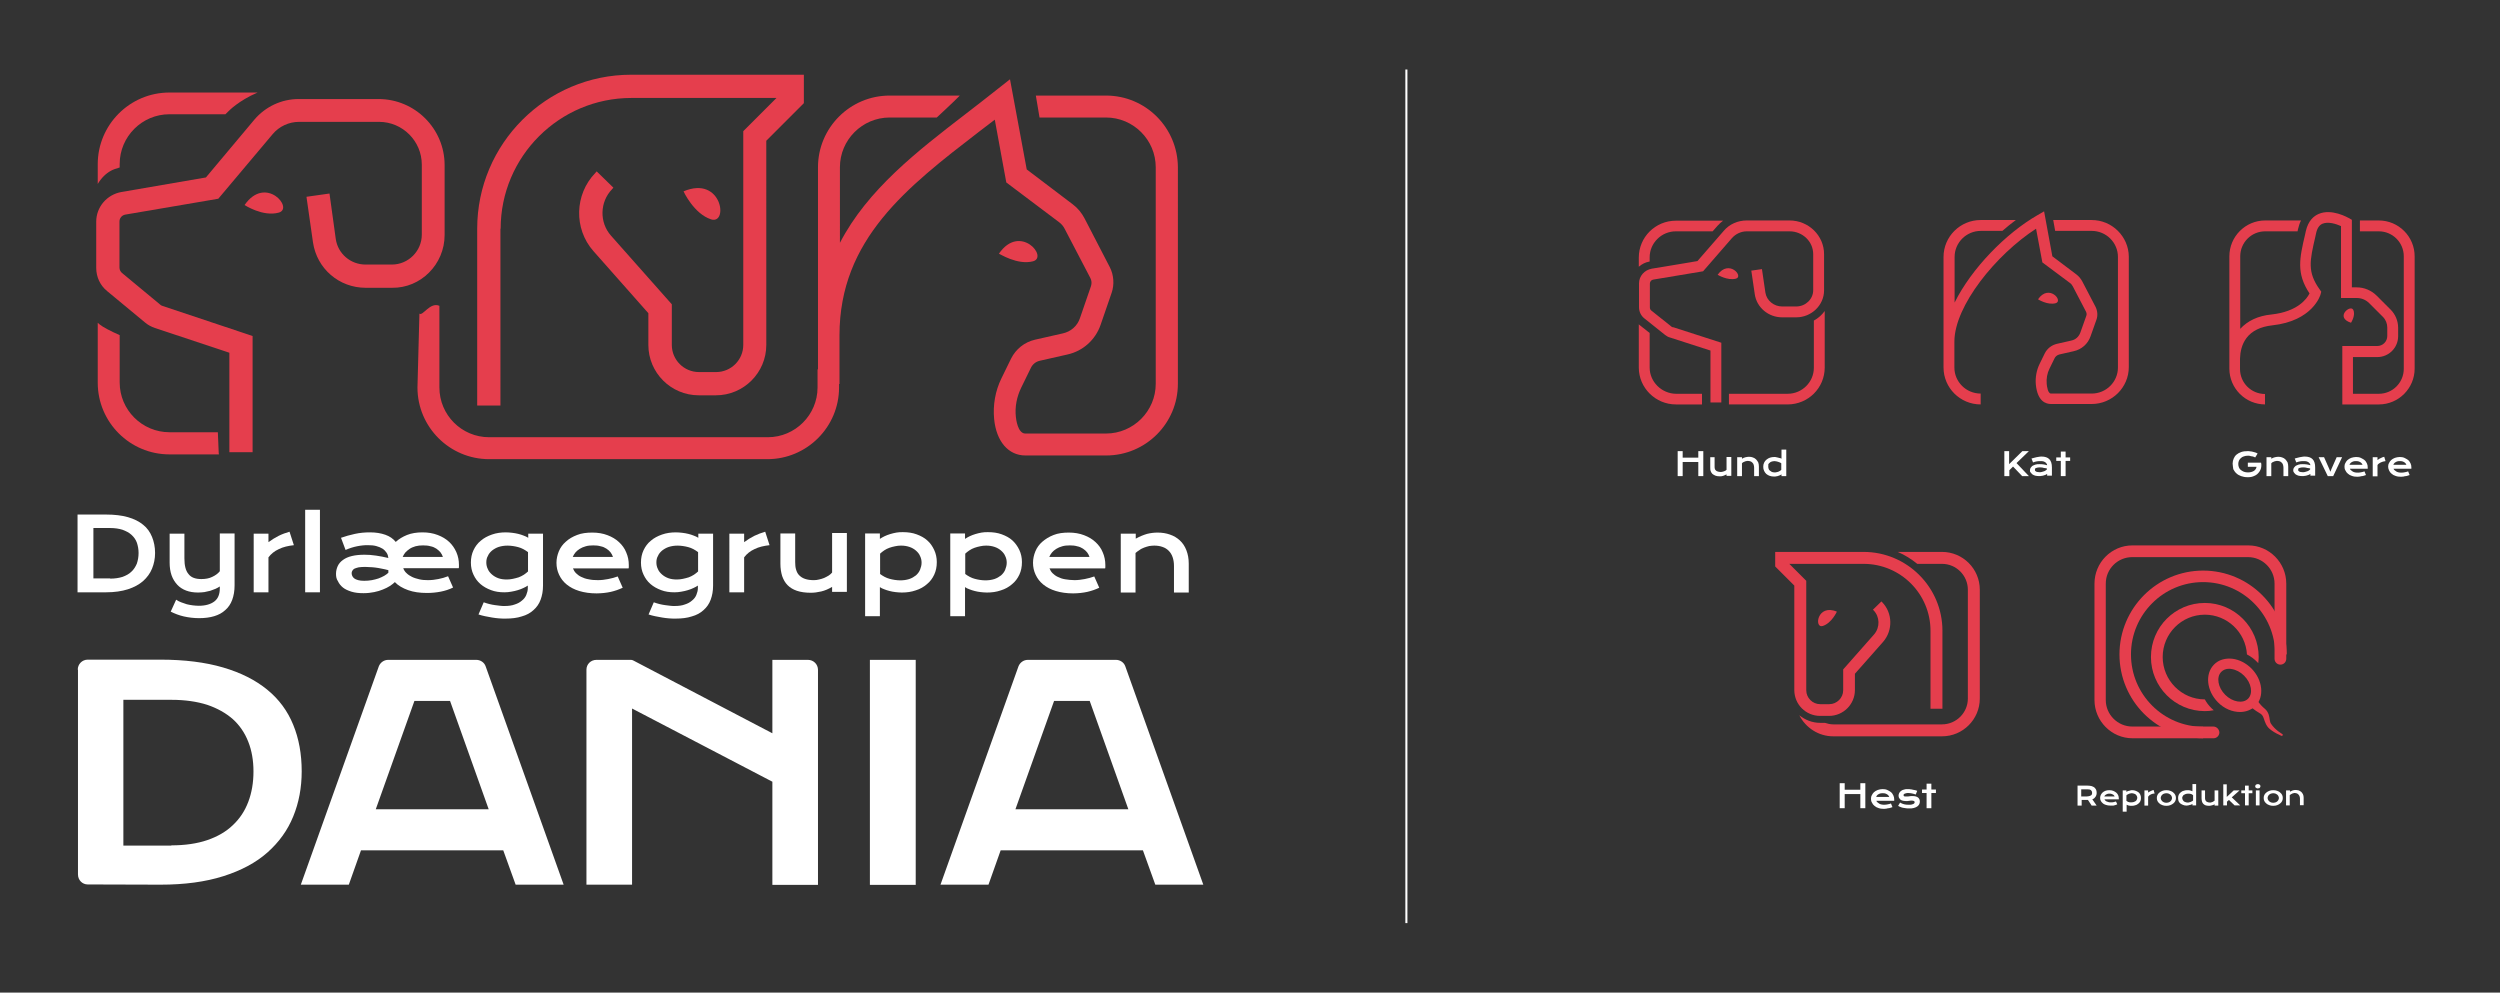 <?xml version="1.0" encoding="utf-8"?>
<!-- Generator: Adobe Illustrator 26.0.1, SVG Export Plug-In . SVG Version: 6.00 Build 0)  -->
<svg version="1.1" id="Layer_1" xmlns="http://www.w3.org/2000/svg" xmlns:xlink="http://www.w3.org/1999/xlink" x="0px" y="0px"
	 viewBox="0 0 1151 457" style="enable-background:new 0 0 1151 457;" xml:space="preserve">
<rect x="0" y="0" width="1151" height="457" fill="#333333" stroke="none"/>
<style type="text/css">
	.st0{fill:#002D5D;}
	.st1{clip-path:url(#SVGID_00000020381126064388699370000003932711320844694711_);}
	.st2{fill:#F0EAE4;}
	.st3{fill:#E53E4D;}
	.st4{fill:none;}
	.st5{fill:#DB3D4A;}
	.st6{fill:#FFFFFF;}
	.st7{fill:#153759;}
	.st8{fill:none;stroke:#FFFFFF;stroke-width:0.954;stroke-miterlimit:10;}
	.st9{clip-path:url(#SVGID_00000072250803613731210180000011841219498205371011_);}
	.st10{clip-path:url(#SVGID_00000063592109429359066790000004145781610203174023_);}
	.st11{clip-path:url(#SVGID_00000077315143292587704000000002225995929355606449_);}
	.st12{fill:url(#SVGID_00000016054592014341082880000003232849103584285851_);}
	.st13{fill:#E73E4D;}
	.st14{fill:#1D1D1B;}
	.st15{clip-path:url(#SVGID_00000030451693537187962520000009015194351416990345_);}
	.st16{fill:url(#SVGID_00000104697070734156398730000000603851848195098273_);}
	.st17{fill:#DD3D4A;}
	.st18{fill:#3C3C3B;}
	.st19{fill:#68752A;}
	.st20{fill:#333333;}
	.st21{fill:#1A1A1A;}
	.st22{fill:url(#SVGID_00000044171259506714887930000009410547329732272036_);}
	.st23{fill:url(#SVGID_00000070833655407322117560000004782199282240843655_);}
	.st24{fill:#00A0B1;}
</style>
<g>
	<g>
		<path class="st6" d="M772.4,207.7h2.3v3h7.2v-3h2.3v11.5h-2.3v-6.5h-7.2v6.5h-2.3V207.7z"/>
		<path class="st6" d="M787.2,210.5h2.2v4.2c0,0.4,0,0.8,0.1,1.1c0.1,0.3,0.2,0.6,0.5,0.8c0.2,0.2,0.5,0.4,0.9,0.5
			c0.4,0.1,0.8,0.2,1.3,0.2c0.2,0,0.5,0,0.8-0.1c0.3-0.1,0.5-0.1,0.7-0.2s0.5-0.2,0.7-0.3c0.2-0.1,0.4-0.3,0.5-0.4v-5.9h2.2v8.7
			h-2.2v-0.7c-0.5,0.3-1.1,0.5-1.6,0.7s-1.1,0.2-1.5,0.2c-0.8,0-1.5-0.1-2-0.3s-1-0.5-1.4-0.8c-0.4-0.4-0.6-0.8-0.8-1.3
			c-0.2-0.5-0.2-1.1-0.2-1.8V210.5z"/>
		<path class="st6" d="M799.8,210.5h2.2v0.7c0.6-0.3,1.1-0.6,1.7-0.7s1-0.2,1.5-0.2c0.7,0,1.3,0.1,1.8,0.3c0.6,0.2,1.1,0.5,1.5,0.9
			s0.7,0.9,1,1.4c0.2,0.6,0.3,1.2,0.3,2v4.3h-2.2v-3.9c0-0.5-0.1-0.9-0.2-1.3c-0.1-0.4-0.3-0.7-0.6-1c-0.3-0.3-0.6-0.5-0.9-0.6
			c-0.4-0.1-0.8-0.2-1.2-0.2c-0.2,0-0.5,0-0.7,0.1c-0.2,0-0.5,0.1-0.7,0.2c-0.2,0.1-0.5,0.2-0.7,0.3s-0.4,0.3-0.6,0.5v5.9h-2.2
			V210.5z"/>
		<path class="st6" d="M811.8,214.9c0-0.7,0.1-1.3,0.4-1.9c0.3-0.6,0.6-1,1.1-1.4c0.5-0.4,1-0.7,1.6-0.9c0.6-0.2,1.3-0.3,2-0.3
			c0.3,0,0.6,0,0.9,0.1s0.6,0.1,0.9,0.2c0.3,0.1,0.5,0.2,0.8,0.2s0.5,0.2,0.7,0.3V207h2.2v12.2h-2.2v-0.8c-0.2,0.1-0.4,0.3-0.7,0.4
			c-0.3,0.1-0.5,0.2-0.8,0.3c-0.3,0.1-0.6,0.2-0.9,0.2c-0.3,0.1-0.6,0.1-1,0.1c-0.7,0-1.4-0.1-2-0.3c-0.6-0.2-1.1-0.5-1.6-0.9
			c-0.4-0.4-0.8-0.9-1-1.4C811.9,216.2,811.8,215.6,811.8,214.9z M814.1,214.9c0,0.3,0.1,0.7,0.2,1c0.1,0.3,0.3,0.6,0.6,0.8
			c0.3,0.2,0.6,0.4,0.9,0.6c0.4,0.1,0.8,0.2,1.2,0.2c0.3,0,0.6,0,0.9-0.1c0.3-0.1,0.6-0.1,0.8-0.2c0.3-0.1,0.5-0.2,0.8-0.4
			c0.2-0.1,0.4-0.3,0.6-0.5v-3c-0.2-0.2-0.5-0.3-0.7-0.4c-0.2-0.1-0.5-0.2-0.8-0.3s-0.5-0.1-0.8-0.2c-0.3,0-0.5-0.1-0.8-0.1
			c-0.5,0-0.9,0.1-1.3,0.2c-0.4,0.1-0.7,0.3-1,0.6c-0.3,0.2-0.5,0.5-0.6,0.8C814.2,214.2,814.1,214.6,814.1,214.9z"/>
	</g>
	<g>
		<path class="st6" d="M847,360.6h2.3v3h7.2v-3h2.3v11.5h-2.3v-6.5h-7.2v6.5H847V360.6z"/>
		<path class="st6" d="M861.4,367.8c0-0.6,0.1-1.2,0.4-1.7c0.2-0.5,0.6-1,1-1.4s1-0.7,1.7-1c0.7-0.2,1.4-0.4,2.2-0.4
			c0.8,0,1.6,0.1,2.2,0.4s1.2,0.6,1.7,1c0.5,0.4,0.8,0.9,1.1,1.5s0.4,1.2,0.4,1.9c0,0.1,0,0.2,0,0.3c0,0.1,0,0.2,0,0.3h-8.2
			c0.1,0.3,0.2,0.5,0.5,0.7c0.2,0.2,0.5,0.4,0.8,0.6s0.7,0.3,1.1,0.4s0.9,0.1,1.4,0.1c0.5,0,1-0.1,1.5-0.2c0.5-0.1,1-0.2,1.4-0.4
			l0.7,1.7c-0.3,0.1-0.6,0.2-0.9,0.3s-0.6,0.2-0.9,0.2s-0.6,0.1-1,0.2c-0.3,0-0.7,0.1-1.1,0.1c-1,0-1.8-0.1-2.6-0.4
			c-0.7-0.2-1.4-0.6-1.8-1c-0.5-0.4-0.9-0.9-1.1-1.4C861.5,369,861.4,368.4,861.4,367.8z M869.8,366.9c-0.1-0.2-0.2-0.5-0.4-0.7
			c-0.2-0.2-0.4-0.4-0.6-0.5s-0.5-0.3-0.9-0.4s-0.7-0.1-1.1-0.1c-0.4,0-0.8,0-1.1,0.1c-0.3,0.1-0.6,0.2-0.9,0.4
			c-0.3,0.2-0.5,0.3-0.6,0.5c-0.2,0.2-0.3,0.4-0.4,0.7H869.8z"/>
		<path class="st6" d="M874.8,369.5c0.6,0.4,1.2,0.6,1.9,0.8c0.7,0.2,1.4,0.2,2.2,0.2c0.5,0,0.9,0,1.3-0.1c0.3-0.1,0.6-0.2,0.8-0.3
			c0.2-0.1,0.3-0.2,0.4-0.4c0.1-0.1,0.1-0.3,0.1-0.4c0-0.2-0.1-0.4-0.3-0.5c-0.2-0.1-0.5-0.2-0.9-0.2c-0.2,0-0.4,0-0.6,0
			c-0.2,0-0.5,0.1-0.7,0.1c-0.2,0-0.5,0.1-0.8,0.1c-0.3,0-0.5,0-0.8,0c-0.6,0-1.1-0.1-1.5-0.2c-0.4-0.1-0.8-0.3-1-0.5
			s-0.4-0.5-0.6-0.8c-0.1-0.3-0.2-0.6-0.2-1c0-0.4,0.1-0.8,0.3-1.2s0.5-0.7,0.9-1s0.8-0.5,1.4-0.6c0.5-0.2,1.1-0.2,1.8-0.2
			c0.3,0,0.7,0,1.1,0.1c0.4,0,0.8,0.1,1.1,0.2c0.4,0.1,0.7,0.1,1.1,0.2c0.3,0.1,0.6,0.2,0.9,0.3l-0.7,1.7c-0.6-0.2-1.1-0.4-1.7-0.5
			s-1.1-0.2-1.7-0.2c-0.4,0-0.8,0-1,0.1c-0.3,0.1-0.5,0.1-0.7,0.2s-0.3,0.2-0.4,0.3s-0.1,0.3-0.1,0.4c0,0.1,0,0.2,0.1,0.3
			c0,0.1,0.1,0.2,0.2,0.2s0.2,0.1,0.4,0.1c0.2,0,0.3,0,0.6,0c0.2,0,0.4,0,0.7,0s0.5-0.1,0.7-0.1c0.3,0,0.5-0.1,0.8-0.1
			c0.3,0,0.5,0,0.8,0c0.5,0,1,0.1,1.4,0.2c0.4,0.1,0.7,0.3,1,0.5c0.3,0.2,0.4,0.5,0.6,0.8c0.1,0.3,0.2,0.6,0.2,1
			c0,0.5-0.1,0.9-0.3,1.3s-0.5,0.7-0.9,1s-0.9,0.5-1.6,0.7c-0.6,0.2-1.3,0.2-2.2,0.2c-0.5,0-1,0-1.5-0.1s-0.9-0.1-1.3-0.2
			s-0.8-0.2-1.2-0.4c-0.4-0.1-0.7-0.3-1-0.5L874.8,369.5z"/>
		<path class="st6" d="M887,365.1h-2.1v-1.6h2.1v-2.7h2.2v2.7h2.1v1.6h-2.1v7H887V365.1z"/>
	</g>
	<g>
		<path class="st6" d="M956.4,361.7h4.7c0.7,0,1.3,0.1,1.8,0.2c0.5,0.1,0.9,0.4,1.3,0.6c0.3,0.3,0.6,0.6,0.8,1s0.3,0.9,0.3,1.4
			c0,0.3,0,0.7-0.1,1c-0.1,0.3-0.2,0.6-0.4,0.9s-0.4,0.5-0.6,0.7s-0.6,0.4-0.9,0.5l2,2.9h-2.3l-1.7-2.6h-0.1l-2.8,0v2.6h-1.9V361.7z
			 M961.1,366.6c0.4,0,0.7,0,0.9-0.1s0.5-0.2,0.7-0.3c0.2-0.1,0.3-0.3,0.4-0.5c0.1-0.2,0.1-0.5,0.1-0.7c0-0.5-0.2-0.9-0.5-1.2
			c-0.4-0.3-0.9-0.4-1.6-0.4h-2.9v3.3H961.1z"/>
		<path class="st6" d="M966.9,367.4c0-0.5,0.1-0.9,0.3-1.4c0.2-0.4,0.5-0.8,0.8-1.1s0.8-0.6,1.3-0.8c0.5-0.2,1.1-0.3,1.8-0.3
			c0.7,0,1.3,0.1,1.8,0.3c0.5,0.2,1,0.5,1.4,0.8s0.7,0.8,0.9,1.2s0.3,1,0.3,1.5c0,0.1,0,0.1,0,0.2c0,0.1,0,0.1,0,0.2h-6.6
			c0.1,0.2,0.2,0.4,0.4,0.6s0.4,0.3,0.6,0.4c0.3,0.1,0.5,0.2,0.9,0.3c0.3,0.1,0.7,0.1,1.1,0.1s0.8,0,1.2-0.1
			c0.4-0.1,0.8-0.2,1.1-0.3l0.6,1.3c-0.2,0.1-0.5,0.2-0.7,0.3c-0.2,0.1-0.5,0.1-0.7,0.2s-0.5,0.1-0.8,0.1c-0.3,0-0.6,0-0.9,0
			c-0.8,0-1.5-0.1-2.1-0.3c-0.6-0.2-1.1-0.4-1.5-0.8c-0.4-0.3-0.7-0.7-0.9-1.1S966.9,367.9,966.9,367.4z M973.6,366.7
			c-0.1-0.2-0.2-0.4-0.3-0.5s-0.3-0.3-0.5-0.4c-0.2-0.1-0.4-0.2-0.7-0.3c-0.3-0.1-0.5-0.1-0.9-0.1c-0.3,0-0.6,0-0.9,0.1
			c-0.3,0.1-0.5,0.2-0.7,0.3c-0.2,0.1-0.4,0.3-0.5,0.4c-0.1,0.2-0.2,0.3-0.3,0.5H973.6z"/>
		<path class="st6" d="M979,373.7h-1.7v-9.8h1.7v0.7c0.2-0.1,0.3-0.2,0.5-0.3s0.4-0.2,0.7-0.2c0.2-0.1,0.5-0.1,0.7-0.2
			s0.5-0.1,0.8-0.1c0.6,0,1.1,0.1,1.6,0.3c0.5,0.2,0.9,0.4,1.3,0.7c0.4,0.3,0.6,0.7,0.8,1.1s0.3,0.9,0.3,1.5c0,0.6-0.1,1.1-0.3,1.5
			c-0.2,0.4-0.5,0.8-0.9,1.1c-0.4,0.3-0.8,0.6-1.3,0.7c-0.5,0.2-1.1,0.3-1.6,0.3c-0.3,0-0.5,0-0.7,0c-0.2,0-0.5-0.1-0.7-0.1
			s-0.4-0.1-0.6-0.2s-0.4-0.2-0.5-0.2V373.7z M979,368.7c0.2,0.1,0.4,0.3,0.6,0.4c0.2,0.1,0.4,0.2,0.6,0.2c0.2,0.1,0.4,0.1,0.6,0.1
			s0.4,0,0.6,0c0.4,0,0.8-0.1,1.1-0.2c0.3-0.1,0.6-0.3,0.8-0.4c0.2-0.2,0.4-0.4,0.5-0.7c0.1-0.3,0.2-0.5,0.2-0.8
			c0-0.3-0.1-0.5-0.2-0.8c-0.1-0.2-0.3-0.5-0.5-0.7s-0.5-0.3-0.8-0.4c-0.3-0.1-0.6-0.2-1-0.2c-0.2,0-0.5,0-0.7,0.1
			c-0.2,0-0.5,0.1-0.7,0.2c-0.2,0.1-0.4,0.2-0.6,0.3c-0.2,0.1-0.4,0.2-0.5,0.4V368.7z"/>
		<path class="st6" d="M987.3,363.9h1.7v1c0.4-0.3,0.8-0.5,1.2-0.7s0.9-0.4,1.3-0.5l0.5,1.6c-0.7,0.1-1.3,0.2-1.8,0.5
			c-0.5,0.2-0.9,0.6-1.2,1v4.1h-1.7V363.9z"/>
		<path class="st6" d="M993,367.4c0-0.5,0.1-1,0.3-1.4c0.2-0.4,0.5-0.8,0.9-1.1c0.4-0.3,0.8-0.6,1.4-0.8c0.5-0.2,1.1-0.3,1.8-0.3
			c0.7,0,1.3,0.1,1.8,0.3c0.5,0.2,1,0.4,1.4,0.8c0.4,0.3,0.7,0.7,0.9,1.1c0.2,0.4,0.3,0.9,0.3,1.4c0,0.5-0.1,1-0.3,1.4
			s-0.5,0.8-0.9,1.1c-0.4,0.3-0.8,0.6-1.4,0.8c-0.5,0.2-1.1,0.3-1.8,0.3c-0.7,0-1.3-0.1-1.8-0.3c-0.5-0.2-1-0.4-1.4-0.8
			c-0.4-0.3-0.7-0.7-0.9-1.1S993,367.9,993,367.4z M994.8,367.4c0,0.3,0.1,0.5,0.2,0.8c0.1,0.2,0.3,0.5,0.5,0.7s0.5,0.3,0.8,0.5
			c0.3,0.1,0.7,0.2,1.1,0.2s0.7-0.1,1.1-0.2c0.3-0.1,0.6-0.3,0.8-0.5s0.4-0.4,0.5-0.7c0.1-0.2,0.2-0.5,0.2-0.8
			c0-0.3-0.1-0.5-0.2-0.8c-0.1-0.3-0.3-0.5-0.5-0.7s-0.5-0.3-0.8-0.5c-0.3-0.1-0.7-0.2-1.1-0.2s-0.7,0.1-1.1,0.2
			c-0.3,0.1-0.6,0.3-0.8,0.5s-0.4,0.4-0.5,0.7C994.9,366.8,994.8,367.1,994.8,367.4z"/>
		<path class="st6" d="M1002.8,367.4c0-0.6,0.1-1.1,0.3-1.5s0.5-0.8,0.9-1.1c0.4-0.3,0.8-0.6,1.3-0.7c0.5-0.2,1.1-0.3,1.6-0.3
			c0.3,0,0.5,0,0.7,0c0.2,0,0.5,0.1,0.7,0.1c0.2,0.1,0.4,0.1,0.6,0.2c0.2,0.1,0.4,0.2,0.5,0.2v-3.3h1.7v9.8h-1.7v-0.7
			c-0.2,0.1-0.3,0.2-0.5,0.3c-0.2,0.1-0.4,0.2-0.7,0.2c-0.2,0.1-0.5,0.1-0.7,0.2c-0.3,0-0.5,0.1-0.8,0.1c-0.6,0-1.1-0.1-1.6-0.3
			c-0.5-0.2-0.9-0.4-1.3-0.7c-0.4-0.3-0.6-0.7-0.8-1.1C1002.9,368.4,1002.8,368,1002.8,367.4z M1004.7,367.4c0,0.3,0.1,0.5,0.2,0.8
			c0.1,0.2,0.3,0.5,0.5,0.7c0.2,0.2,0.5,0.3,0.8,0.4c0.3,0.1,0.6,0.2,1,0.2c0.2,0,0.5,0,0.7-0.1s0.5-0.1,0.7-0.2
			c0.2-0.1,0.4-0.2,0.6-0.3c0.2-0.1,0.4-0.2,0.5-0.4v-2.4c-0.2-0.1-0.4-0.3-0.6-0.4c-0.2-0.1-0.4-0.2-0.6-0.2s-0.4-0.1-0.6-0.1
			s-0.4,0-0.6,0c-0.4,0-0.8,0.1-1.1,0.2c-0.3,0.1-0.6,0.3-0.8,0.4s-0.4,0.4-0.5,0.7C1004.7,366.8,1004.7,367.1,1004.7,367.4z"/>
		<path class="st6" d="M1013.5,363.9h1.7v3.4c0,0.3,0,0.6,0.1,0.9c0.1,0.3,0.2,0.5,0.4,0.7c0.2,0.2,0.4,0.3,0.7,0.4
			c0.3,0.1,0.6,0.2,1.1,0.2c0.2,0,0.4,0,0.6-0.1s0.4-0.1,0.6-0.2c0.2-0.1,0.4-0.2,0.5-0.3c0.2-0.1,0.3-0.2,0.4-0.3v-4.7h1.7v7h-1.7
			v-0.6c-0.4,0.3-0.9,0.4-1.3,0.5s-0.8,0.2-1.2,0.2c-0.6,0-1.2-0.1-1.6-0.2c-0.5-0.2-0.8-0.4-1.1-0.7c-0.3-0.3-0.5-0.7-0.6-1.1
			c-0.1-0.4-0.2-0.9-0.2-1.5V363.9z"/>
		<path class="st6" d="M1023.5,361.1h1.7v5.8l3.2-3h2.7l-3.6,3.2l3.9,3.7h-2.6l-2.6-2.5l-0.9,0.8v1.7h-1.7V361.1z"/>
		<path class="st6" d="M1033.6,365.2h-1.7v-1.3h1.7v-2.2h1.7v2.2h1.7v1.3h-1.7v5.6h-1.7V365.2z"/>
		<path class="st6" d="M1039.5,363c-0.2,0-0.3,0-0.5-0.1c-0.1,0-0.3-0.1-0.4-0.2c-0.1-0.1-0.2-0.2-0.2-0.3c-0.1-0.1-0.1-0.2-0.1-0.4
			c0-0.1,0-0.2,0.1-0.4c0.1-0.1,0.1-0.2,0.2-0.3c0.1-0.1,0.2-0.1,0.4-0.2c0.1,0,0.3-0.1,0.5-0.1c0.2,0,0.3,0,0.5,0.1
			s0.3,0.1,0.4,0.2c0.1,0.1,0.2,0.2,0.2,0.3c0.1,0.1,0.1,0.2,0.1,0.4c0,0.1,0,0.2-0.1,0.4c-0.1,0.1-0.1,0.2-0.2,0.3
			c-0.1,0.1-0.2,0.2-0.4,0.2C1039.8,362.9,1039.7,363,1039.5,363z M1038.6,363.9h1.7v6.9h-1.7V363.9z"/>
		<path class="st6" d="M1042.2,367.4c0-0.5,0.1-1,0.3-1.4c0.2-0.4,0.5-0.8,0.9-1.1c0.4-0.3,0.8-0.6,1.4-0.8c0.5-0.2,1.1-0.3,1.8-0.3
			c0.7,0,1.3,0.1,1.8,0.3c0.5,0.2,1,0.4,1.4,0.8c0.4,0.3,0.7,0.7,0.9,1.1c0.2,0.4,0.3,0.9,0.3,1.4c0,0.5-0.1,1-0.3,1.4
			s-0.5,0.8-0.9,1.1c-0.4,0.3-0.8,0.6-1.4,0.8c-0.5,0.2-1.1,0.3-1.8,0.3c-0.7,0-1.3-0.1-1.8-0.3c-0.5-0.2-1-0.4-1.4-0.8
			c-0.4-0.3-0.7-0.7-0.9-1.1S1042.2,367.9,1042.2,367.4z M1044,367.4c0,0.3,0.1,0.5,0.2,0.8c0.1,0.2,0.3,0.5,0.5,0.7
			s0.5,0.3,0.8,0.5c0.3,0.1,0.7,0.2,1.1,0.2s0.7-0.1,1.1-0.2c0.3-0.1,0.6-0.3,0.8-0.5s0.4-0.4,0.5-0.7c0.1-0.2,0.2-0.5,0.2-0.8
			c0-0.3-0.1-0.5-0.2-0.8c-0.1-0.3-0.3-0.5-0.5-0.7s-0.5-0.3-0.8-0.5c-0.3-0.1-0.7-0.2-1.1-0.2s-0.7,0.1-1.1,0.2
			c-0.3,0.1-0.6,0.3-0.8,0.5s-0.4,0.4-0.5,0.7C1044.1,366.8,1044,367.1,1044,367.4z"/>
		<path class="st6" d="M1052.6,363.9h1.7v0.6c0.5-0.3,0.9-0.4,1.3-0.6c0.4-0.1,0.8-0.2,1.2-0.2c0.5,0,1,0.1,1.5,0.2
			c0.5,0.2,0.8,0.4,1.2,0.7c0.3,0.3,0.6,0.7,0.8,1.1s0.3,1,0.3,1.6v3.4h-1.7v-3.1c0-0.4-0.1-0.7-0.2-1c-0.1-0.3-0.3-0.6-0.5-0.8
			s-0.4-0.4-0.7-0.5c-0.3-0.1-0.6-0.2-1-0.2c-0.2,0-0.4,0-0.6,0.1c-0.2,0-0.4,0.1-0.6,0.2c-0.2,0.1-0.4,0.2-0.6,0.3
			c-0.2,0.1-0.3,0.2-0.5,0.4v4.7h-1.7V363.9z"/>
	</g>
	<g>
		<path class="st6" d="M922.7,207.7h2.3v6l6.1-6h3l-5.7,5.5l5.7,6H931l-4.2-4.4l-1.7,1.7v2.7h-2.3V207.7z"/>
		<path class="st6" d="M934.6,216.5c0-0.4,0.1-0.8,0.3-1.1s0.5-0.6,0.8-0.9c0.4-0.2,0.8-0.4,1.4-0.6s1.2-0.2,1.9-0.2
			c0.5,0,1.1,0,1.7,0.1c0.6,0.1,1.2,0.2,1.8,0.4c0-0.3-0.1-0.5-0.3-0.8c-0.1-0.2-0.3-0.4-0.6-0.6c-0.3-0.2-0.6-0.3-0.9-0.4
			c-0.4-0.1-0.8-0.1-1.2-0.1c-0.2,0-0.5,0-0.8,0c-0.3,0-0.6,0.1-0.9,0.1c-0.3,0.1-0.6,0.1-0.9,0.2c-0.3,0.1-0.6,0.2-0.9,0.3
			l-0.7-1.8c0.3-0.1,0.7-0.2,1.1-0.3c0.4-0.1,0.8-0.2,1.2-0.3c0.4-0.1,0.8-0.1,1.2-0.2s0.8-0.1,1.1-0.1c1.6,0,2.8,0.4,3.6,1.2
			s1.2,2.1,1.2,3.8v3.8h-2.2v-0.8c-0.2,0.1-0.5,0.3-0.7,0.4c-0.3,0.1-0.6,0.2-0.9,0.3c-0.3,0.1-0.7,0.2-1,0.2
			c-0.4,0.1-0.7,0.1-1.1,0.1c-0.7,0-1.3-0.1-1.8-0.2c-0.5-0.1-0.9-0.4-1.3-0.6c-0.3-0.3-0.6-0.6-0.8-0.9
			C934.6,217.3,934.6,216.9,934.6,216.5z M936.9,216.4c0,0.1,0,0.3,0.1,0.4c0.1,0.1,0.2,0.2,0.4,0.3s0.4,0.2,0.6,0.2
			s0.6,0.1,0.9,0.1c0.4,0,0.8,0,1.1-0.1c0.4-0.1,0.7-0.2,1-0.3c0.3-0.1,0.6-0.2,0.8-0.4s0.5-0.3,0.6-0.5v-0.4
			c-0.3-0.1-0.7-0.2-1-0.2s-0.6-0.1-0.9-0.2c-0.3,0-0.6-0.1-0.8-0.1s-0.5,0-0.7,0c-0.4,0-0.7,0-1,0.1c-0.3,0.1-0.5,0.1-0.7,0.2
			c-0.2,0.1-0.3,0.2-0.4,0.3C936.9,216.2,936.9,216.3,936.9,216.4z"/>
		<path class="st6" d="M948.8,212.2h-2.1v-1.6h2.1v-2.7h2.2v2.7h2.1v1.6H951v7h-2.2V212.2z"/>
	</g>
	<g>
		<path class="st3" d="M838,329.6h4.1c6.5,0,11.9-5.3,11.9-11.9v-7.5l12.9-14.6c4.7-5.3,4.5-13.4-0.4-18.4l-0.3-0.3l-3.9,3.8
			l0.3,0.3c2.9,3,3,7.8,0.3,11l-14.3,16.2v9.6c0,3.5-2.9,6.4-6.4,6.4H838c-3.5,0-6.4-2.9-6.4-6.4v-50.4l-7.8-7.8H858
			c17,0,30.8,13.8,30.8,30.8v35.9h5.5v-35.9c0-20-16.3-36.3-36.3-36.3h-40.7v6.7l8.8,8.8v48.1C826.1,324.3,831.4,329.6,838,329.6z"
			/>
		<path class="st3" d="M839.2,288.2c4.1-1.3,6.5-6.6,6.5-6.6C836.6,277.8,835.1,289.5,839.2,288.2z"/>
		<path class="st3" d="M894.1,254.1h-20.4c3.3,1.4,6.3,3.3,9,5.5h11.4c6.6,0,11.9,5.4,11.9,11.9v50.1c0,6.6-5.4,11.9-11.9,11.9H844
			c-1.3,0-2.6-0.3-3.8-0.7H838c-3.7,0-7-1.4-9.6-3.5c2.9,5.7,8.8,9.7,15.6,9.7h50.1c9.6,0,17.4-7.8,17.4-17.4v-50.1
			C911.5,261.9,903.7,254.1,894.1,254.1z"/>
	</g>
	<g>
		<path class="st3" d="M946.4,139.6c3.8-1-3.1-9.1-8.1-1.8C938.3,137.8,942.7,140.6,946.4,139.6z"/>
		<path class="st3" d="M963,101.3h-17.7l0.9,5H963c6.7,0,12.1,5.4,12.1,12v50.9c0,6.6-5.4,12-12.1,12h-12.6v0h-6.1
			c-1.5,0-1.9-3.4-2-4.5c-0.2-2.4,0.2-4.8,1.3-7l2.3-4.7c0.4-0.9,1.2-1.5,2.2-1.8l6.6-1.5c3.7-0.8,6.6-3.4,7.8-6.9l2.7-7.6
			c0.7-1.9,0.5-4.1-0.4-5.9l-6.1-11.7c-0.7-1.3-1.6-2.4-2.8-3.3l-11-8.3l-3.8-20.7l-3.1,1.8c-14.6,8.4-30.3,24.5-38.1,40.2v-12.9
			v-1.9v-6.2c0-6.6,5.4-12,12.1-12h9.9c2-1.8,4.1-3.4,6.2-5h-16.2c-9.4,0-17.1,7.6-17.1,17v6.2v1.9v42.8c0,9.4,7.7,17,17.1,17v-5
			c-6.7,0-12.1-5.4-12.1-12v-11.9h0c0-16.5,19.2-40.1,37.6-52l2.9,15.5l12.6,9.4c0.6,0.4,1.1,1,1.4,1.6l6.1,11.7
			c0.3,0.6,0.4,1.4,0.1,2l-2.7,7.6c-0.7,1.9-2.2,3.3-4.2,3.7l-6.6,1.5c-2.5,0.6-4.5,2.2-5.6,4.4l-2.3,4.7c-1.5,3-2.1,6.4-1.8,9.7
			c0.8,7.8,4.7,8.9,7,8.9h6.1l12.6,0c9.4,0,17.1-7.6,17.1-17v-50.9C980,108.9,972.4,101.3,963,101.3z"/>
	</g>
	<g>
		<path class="st6" d="M1027.9,213.4c0-0.8,0.2-1.6,0.5-2.3c0.3-0.7,0.7-1.3,1.3-1.8c0.6-0.5,1.3-0.9,2.2-1.2
			c0.9-0.3,1.8-0.4,2.9-0.4c0.4,0,0.8,0,1.2,0.1c0.4,0,0.8,0.1,1.2,0.2c0.4,0.1,0.8,0.2,1.1,0.3c0.4,0.1,0.7,0.3,1.1,0.5l-1.1,1.8
			c-0.2-0.1-0.4-0.2-0.7-0.3s-0.5-0.2-0.8-0.2s-0.6-0.1-0.9-0.2s-0.6-0.1-0.9-0.1c-0.7,0-1.4,0.1-1.9,0.3c-0.6,0.2-1,0.4-1.4,0.8
			s-0.7,0.7-0.9,1.2c-0.2,0.5-0.3,1-0.3,1.5c0,0.6,0.1,1.1,0.3,1.6s0.5,0.9,0.9,1.2c0.4,0.3,0.9,0.6,1.4,0.8
			c0.6,0.2,1.2,0.3,1.9,0.3c0.6,0,1.1-0.1,1.5-0.2s0.9-0.3,1.2-0.5c0.3-0.2,0.6-0.5,0.8-0.8c0.2-0.3,0.4-0.7,0.4-1.1h-4v-1.9h6.1v0
			l0,0c0.1,0.6,0.2,1.2,0.1,1.7c0,0.6-0.2,1.1-0.4,1.6c-0.2,0.5-0.5,0.9-0.9,1.4s-0.8,0.8-1.3,1.1c-0.5,0.3-1.1,0.5-1.7,0.7
			s-1.3,0.2-2.1,0.2c-1.1,0-2-0.2-2.9-0.5c-0.8-0.3-1.6-0.7-2.2-1.3c-0.6-0.5-1-1.2-1.4-1.9C1028.1,215,1027.9,214.2,1027.9,213.4z"
			/>
		<path class="st6" d="M1043.5,210.5h2.2v0.7c0.6-0.3,1.1-0.6,1.7-0.7s1-0.2,1.5-0.2c0.7,0,1.3,0.1,1.8,0.3c0.6,0.2,1.1,0.5,1.5,0.9
			s0.7,0.9,1,1.4c0.2,0.6,0.3,1.2,0.3,2v4.3h-2.2v-3.9c0-0.5-0.1-0.9-0.2-1.3c-0.1-0.4-0.3-0.7-0.6-1c-0.3-0.3-0.6-0.5-0.9-0.6
			c-0.4-0.1-0.8-0.2-1.2-0.2c-0.2,0-0.5,0-0.7,0.1c-0.2,0-0.5,0.1-0.7,0.2c-0.2,0.1-0.5,0.2-0.7,0.3s-0.4,0.3-0.6,0.5v5.9h-2.2
			V210.5z"/>
		<path class="st6" d="M1055.8,216.5c0-0.4,0.1-0.8,0.3-1.1s0.5-0.6,0.8-0.9c0.4-0.2,0.8-0.4,1.4-0.6s1.2-0.2,1.9-0.2
			c0.5,0,1.1,0,1.7,0.1c0.6,0.1,1.2,0.2,1.8,0.4c0-0.3-0.1-0.5-0.3-0.8c-0.1-0.2-0.3-0.4-0.6-0.6c-0.3-0.2-0.6-0.3-0.9-0.4
			c-0.4-0.1-0.8-0.1-1.2-0.1c-0.2,0-0.5,0-0.8,0c-0.3,0-0.6,0.1-0.9,0.1c-0.3,0.1-0.6,0.1-0.9,0.2c-0.3,0.1-0.6,0.2-0.9,0.3
			l-0.7-1.8c0.3-0.1,0.7-0.2,1.1-0.3c0.4-0.1,0.8-0.2,1.2-0.3c0.4-0.1,0.8-0.1,1.2-0.2s0.8-0.1,1.1-0.1c1.6,0,2.8,0.4,3.6,1.2
			s1.2,2.1,1.2,3.8v3.8h-2.2v-0.8c-0.2,0.1-0.5,0.3-0.7,0.4c-0.3,0.1-0.6,0.2-0.9,0.3c-0.3,0.1-0.7,0.2-1,0.2
			c-0.4,0.1-0.7,0.1-1.1,0.1c-0.7,0-1.3-0.1-1.8-0.2c-0.5-0.1-0.9-0.4-1.3-0.6c-0.3-0.3-0.6-0.6-0.8-0.9
			C1055.9,217.3,1055.8,216.9,1055.8,216.5z M1058.1,216.4c0,0.1,0,0.3,0.1,0.4c0.1,0.1,0.2,0.2,0.4,0.3s0.4,0.2,0.6,0.2
			s0.6,0.1,0.9,0.1c0.4,0,0.8,0,1.1-0.1c0.4-0.1,0.7-0.2,1-0.3c0.3-0.1,0.6-0.2,0.8-0.4s0.5-0.3,0.6-0.5v-0.4
			c-0.3-0.1-0.7-0.2-1-0.2s-0.6-0.1-0.9-0.2c-0.3,0-0.6-0.1-0.8-0.1s-0.5,0-0.7,0c-0.4,0-0.7,0-1,0.1c-0.3,0.1-0.5,0.1-0.7,0.2
			c-0.2,0.1-0.3,0.2-0.4,0.3C1058.1,216.2,1058.1,216.3,1058.1,216.4z"/>
		<path class="st6" d="M1067.5,210.5h2.5l2.3,5.2l0.6,1.5l0.6-1.5l2.3-5.2h2.5l-4.1,8.7h-2.5L1067.5,210.5z"/>
		<path class="st6" d="M1079.4,214.9c0-0.6,0.1-1.2,0.4-1.7c0.2-0.5,0.6-1,1-1.4s1-0.7,1.7-1c0.7-0.2,1.4-0.4,2.2-0.4
			c0.8,0,1.6,0.1,2.2,0.4s1.2,0.6,1.7,1c0.5,0.4,0.8,0.9,1.1,1.5s0.4,1.2,0.4,1.9c0,0.1,0,0.2,0,0.3c0,0.1,0,0.2,0,0.3h-8.2
			c0.1,0.3,0.2,0.5,0.5,0.7c0.2,0.2,0.5,0.4,0.8,0.6s0.7,0.3,1.1,0.4s0.9,0.1,1.4,0.1c0.5,0,1-0.1,1.5-0.2c0.5-0.1,1-0.2,1.4-0.4
			l0.7,1.7c-0.3,0.1-0.6,0.2-0.9,0.3s-0.6,0.2-0.9,0.2s-0.6,0.1-1,0.2c-0.3,0-0.7,0.1-1.1,0.1c-1,0-1.8-0.1-2.6-0.4
			c-0.7-0.2-1.4-0.6-1.8-1c-0.5-0.4-0.9-0.9-1.1-1.4C1079.5,216.1,1079.4,215.5,1079.4,214.9z M1087.7,214c-0.1-0.2-0.2-0.5-0.4-0.7
			c-0.2-0.2-0.4-0.4-0.6-0.5s-0.5-0.3-0.9-0.4s-0.7-0.1-1.1-0.1c-0.4,0-0.8,0-1.1,0.1c-0.3,0.1-0.6,0.2-0.9,0.4
			c-0.3,0.2-0.5,0.3-0.6,0.5c-0.2,0.2-0.3,0.4-0.4,0.7H1087.7z"/>
		<path class="st6" d="M1092.4,210.5h2.2v1.3c0.5-0.4,1-0.7,1.5-0.9c0.5-0.3,1.1-0.5,1.6-0.6l0.6,2c-0.8,0.1-1.6,0.3-2.2,0.6
			s-1.2,0.7-1.5,1.2v5.2h-2.2V210.5z"/>
		<path class="st6" d="M1099.5,214.9c0-0.6,0.1-1.2,0.4-1.7c0.2-0.5,0.6-1,1-1.4s1-0.7,1.7-1c0.7-0.2,1.4-0.4,2.2-0.4
			c0.8,0,1.6,0.1,2.2,0.4s1.2,0.6,1.7,1c0.5,0.4,0.8,0.9,1.1,1.5s0.4,1.2,0.4,1.9c0,0.1,0,0.2,0,0.3c0,0.1,0,0.2,0,0.3h-8.2
			c0.1,0.3,0.2,0.5,0.5,0.7c0.2,0.2,0.5,0.4,0.8,0.6s0.7,0.3,1.1,0.4s0.9,0.1,1.4,0.1c0.5,0,1-0.1,1.5-0.2c0.5-0.1,1-0.2,1.4-0.4
			l0.7,1.7c-0.3,0.1-0.6,0.2-0.9,0.3s-0.6,0.2-0.9,0.2s-0.6,0.1-1,0.2c-0.3,0-0.7,0.1-1.1,0.1c-1,0-1.8-0.1-2.6-0.4
			c-0.7-0.2-1.4-0.6-1.8-1c-0.5-0.4-0.9-0.9-1.1-1.4C1099.7,216.1,1099.5,215.5,1099.5,214.9z M1107.9,214c-0.1-0.2-0.2-0.5-0.4-0.7
			c-0.2-0.2-0.4-0.4-0.6-0.5s-0.5-0.3-0.9-0.4s-0.7-0.1-1.1-0.1c-0.4,0-0.8,0-1.1,0.1c-0.3,0.1-0.6,0.2-0.9,0.4
			c-0.3,0.2-0.5,0.3-0.6,0.5c-0.2,0.2-0.3,0.4-0.4,0.7H1107.9z"/>
	</g>
	<g>
		<path class="st3" d="M790.8,126.5c0,0,4.5,2.8,8.4,1.8C803,127.3,796,119.2,790.8,126.5z"/>
		<path class="st3" d="M769.7,150.5l-9.4-7.5c-0.5-0.4-0.7-0.9-0.7-1.5v-10.9c0-1,0.7-1.8,1.7-1.9l22.8-3.8l13.3-15.3
			c1.7-1.9,4.2-3.1,6.8-3.1h19.7c6,0,10.9,4.7,10.9,10.5v16.6c0,4.1-3.5,7.5-7.8,7.5h-6.5c-3.8,0-7.1-2.7-7.7-6.3l-1.6-10.9
			l-4.9,0.7l1.6,10.9c0.9,6.1,6.3,10.6,12.6,10.6h6.5c7,0,12.8-5.6,12.8-12.4V117c0-8.5-7.1-15.5-15.9-15.5h-19.7
			c-4.1,0-8,1.7-10.6,4.8l-12.1,13.9l-21,3.5c-3.4,0.6-5.9,3.4-5.9,6.8v10.9c0,2.1,0.9,4,2.6,5.3l9.4,7.5c0.7,0.5,1.4,1,2.3,1.2
			l18.6,6v23.9h5v-27.5l-22-7.1C770.1,150.7,769.9,150.6,769.7,150.5z"/>
		<path class="st3" d="M759.5,169.2v-15.9l-4.7-3.7c-0.1-0.1-0.2-0.2-0.3-0.3v19.9c0,9.4,7.7,17,17.1,17h12v-4.9h-12
			C765,181.2,759.5,175.8,759.5,169.2z"/>
		<path class="st3" d="M759.5,118.5c0-6.6,5.4-12,12.1-12h16.9l2.2-2.5c0.8-0.9,1.7-1.7,2.6-2.4h-21.7c-9.5,0-17.1,7.6-17.1,17v4.2
			c1.4-1.2,3.1-2.1,5-2.4V118.5z"/>
		<path class="st3" d="M835.1,147.6v21.7c0,6.6-5.4,12-12.1,12h-27v4.9h27c9.5,0,17.1-7.6,17.1-17v-26
			C838.8,145,837.1,146.5,835.1,147.6z"/>
	</g>
	<g>
		<g>
			<g>
				<path class="st3" d="M1019,334.5h-37.3c-6.7,0-12.2-5.5-12.2-12.2v-53.6c0-6.8,5.5-12.2,12.2-12.2h53.3
					c6.7,0,12.2,5.5,12.2,12.2v34.6c0,1.5,1.2,2.7,2.7,2.7l0,0c1.5,0,2.7-1.2,2.7-2.7v-34.6c0-9.7-7.9-17.6-17.5-17.6h-53.3
					c-9.7,0-17.5,7.9-17.5,17.6v53.6c0,9.7,7.9,17.6,17.5,17.6h37.3c1.5,0,2.7-1.2,2.7-2.7l0,0
					C1021.7,335.7,1020.5,334.5,1019,334.5z"/>
			</g>
			<g>
				<path class="st3" d="M1031.3,327.8c-3.5,0-7.3-1.5-10.2-4.5c-5.2-5.3-6-13-1.8-17.3c2.1-2.2,5.2-3.1,8.6-2.7
					c3.1,0.4,6.2,2,8.7,4.5c5.2,5.3,6,13,1.8,17.3C1036.4,326.9,1033.9,327.8,1031.3,327.8z M1026.3,307.9c-1.5,0-2.7,0.5-3.6,1.4
					c-2.4,2.4-1.6,7.2,1.8,10.6c3.3,3.3,8.1,4.2,10.5,1.8c2.4-2.4,1.6-7.2-1.8-10.6c-1.7-1.7-3.8-2.8-5.9-3.1
					C1026.9,307.9,1026.6,307.9,1026.3,307.9z"/>
			</g>
			<path class="st3" d="M1039.6,323c0.8,1.1,1.9,2.3,3.1,3.3c0.9,0.7,1.5,1.8,1.8,2.7c0.3,0.9,0.4,1.8,0.5,2.5
				c0.1,0.7,0.3,1.4,0.7,1.9c0.3,0.5,0.9,1.1,1.4,1.7c1.1,1.1,2.4,2.1,3.7,2.9l0,0c0.2,0.1,0.3,0.4,0.1,0.6
				c-0.1,0.2-0.3,0.2-0.5,0.2c-1.5-0.7-3-1.4-4.4-2.4c-0.7-0.5-1.4-1-2-1.8c-0.6-0.8-1-1.7-1.3-2.5c-0.3-0.8-0.5-1.6-0.8-2.2
				c-0.3-0.6-0.6-0.9-1-1.2c-1.5-0.9-2.9-1.8-4.3-3c-0.9-0.7-0.9-2-0.2-2.9c0.7-0.9,2-0.9,2.9-0.2
				C1039.4,322.7,1039.4,322.8,1039.6,323L1039.6,323z"/>
		</g>
		<path class="st3" d="M1014.3,334.6c-18.3,0-33.2-14.9-33.2-33.3c0-18.4,14.9-33.3,33.2-33.3c18.3,0,33.2,14.9,33.2,33.3l5.3,0
			c0-21.3-17.2-38.6-38.5-38.6c-21.2,0-38.5,17.3-38.5,38.6c0,21.3,17.2,38.6,38.5,38.6L1014.3,334.6z"/>
		<path class="st3" d="M1018.2,326.1c-1.3-1.3-2.3-2.6-3.1-4.1c-10.7,0-19.4-8.8-19.4-19.5c0-10.8,8.7-19.5,19.4-19.5
			c10.3,0,18.8,8.1,19.4,18.3c1.7,0.9,3.4,2.1,4.8,3.6c0.1,0.1,0.3,0.3,0.4,0.4c0.1-0.9,0.2-1.9,0.2-2.8c0-13.7-11.1-24.9-24.8-24.9
			s-24.8,11.1-24.8,24.9c0,13.7,11.1,24.9,24.8,24.9c1.4,0,2.7-0.1,4.1-0.4C1018.9,326.7,1018.5,326.4,1018.2,326.1z"/>
	</g>
	<g>
		<path class="st3" d="M1082.4,148.6c0,0,2.3-3.5,1-6S1074.8,146.1,1082.4,148.6z"/>
		<g>
			<path class="st4" d="M1078.5,181.2V174v-14.7h16.1c2.6,0,4.6-2.1,4.6-4.6v-3.9c0-1.8-0.7-3.6-2-4.9l-6.3-6.3
				c-1.6-1.6-3.6-2.4-5.8-2.4h-7.2v-33.1c-2.2-1-5.9-2.2-8.5-1.1c-1.5,0.6-2.5,2.1-3,4.5l-0.3,1.4c-2.6,11.2-3.8,16.3,2,24.4l0.7,1
				l-0.3,1.2c-0.1,0.5-3.7,12.3-22.3,14.3c-5.3,0.6-9.3,2.5-11.8,5.8c-2.2,2.9-2.9,6.4-3,9.5v4.8c0,6.4,5.2,11.5,11.5,11.5"/>
			<path class="st3" d="M1042.9,186.2c-9.1,0-16.5-7.4-16.5-16.5V118c0-9.1,7.4-16.5,16.5-16.5h16.5c-0.6,1.1-1,2.4-1.4,4l-0.2,1
				h-14.9c-6.4,0-11.5,5.2-11.5,11.5v33.4c3.4-3.7,8.2-6,14.3-6.6c12.2-1.3,16.4-7.3,17.6-9.7c-6.2-9.3-4.6-16.2-2-27.3l0.3-1.4
				c1.1-4.9,3.8-7,5.9-7.9c6-2.6,13.3,1.6,14.1,2l1.2,0.7v31.1h2.2c3.5,0,6.8,1.4,9.3,3.9l6.3,6.3c2.2,2.2,3.5,5.2,3.5,8.4v3.9
				c0,5.3-4.3,9.6-9.6,9.6h-11.2v16.9h11.9c6.4,0,11.5-5.2,11.5-11.5V118c0-6.4-5.2-11.5-11.5-11.5h-8.7v-5h8.7
				c9.1,0,16.5,7.4,16.5,16.5v51.7c0,9.1-7.4,16.5-16.5,16.5h-16.8v-5V174v-14.7h16.1c2.6,0,4.6-2.1,4.6-4.6v-3.9
				c0-1.8-0.7-3.6-2-4.9l-6.3-6.3c-1.6-1.6-3.6-2.4-5.8-2.4h-7.2v-33.1c-2.2-1-5.9-2.2-8.5-1.1c-1.5,0.6-2.5,2.1-3,4.5l-0.3,1.4
				c-2.6,11.2-3.8,16.3,2,24.4l0.7,1l-0.3,1.2c-0.1,0.5-3.7,12.3-22.3,14.3c-5.3,0.6-9.3,2.5-11.8,5.8c-2.2,2.9-2.9,6.4-3,9.5v4.8
				c0,6.4,5.2,11.5,11.5,11.5V186.2z"/>
		</g>
	</g>
</g>
<g>
	<g>
		<g>
			<path class="st6" d="M35.8,236.9h13.1c3.8,0,7.2,0.4,10,1.2c2.8,0.8,5.2,2,7,3.5c1.9,1.5,3.2,3.4,4.1,5.6s1.4,4.7,1.4,7.4
				c0,2.6-0.5,5-1.4,7.2c-0.9,2.2-2.3,4.1-4.1,5.7c-1.8,1.6-4.2,2.9-7,3.8s-6.2,1.4-10,1.4l-13.2,0V236.9z M50.7,266.4
				c2.2,0,4.1-0.3,5.7-0.8c1.6-0.6,3-1.3,4.1-2.4c1.1-1,1.9-2.3,2.5-3.7c0.5-1.5,0.8-3.1,0.8-4.9c0-1.8-0.3-3.3-0.8-4.8
				c-0.5-1.4-1.4-2.6-2.5-3.6c-1.1-1-2.5-1.7-4.1-2.3c-1.6-0.5-3.5-0.8-5.7-0.8H43v23.2H50.7z"/>
			<path class="st6" d="M81.1,276.1c0.7,0.5,1.5,0.9,2.3,1.2s1.7,0.6,2.6,0.9c0.9,0.2,1.8,0.4,2.7,0.5c0.9,0.1,1.9,0.2,2.8,0.2
				c3.1,0,5.5-0.7,7.2-2c1.7-1.3,2.5-3.3,2.5-6v-0.9c-0.6,0.4-1.3,0.8-2,1.1c-0.7,0.3-1.5,0.6-2.4,0.9c-0.8,0.2-1.7,0.4-2.7,0.6
				c-0.9,0.1-1.9,0.2-2.9,0.2c-2.1,0-3.9-0.3-5.5-0.9c-1.6-0.6-3-1.5-4.1-2.7c-1.1-1.2-2-2.6-2.6-4.3c-0.6-1.7-0.9-3.7-0.9-5.9
				v-13.3h6.8v11.4c0,3.3,0.6,5.7,1.9,7.2c1.2,1.6,3.2,2.3,5.9,2.3c1.9,0,3.6-0.3,5-1c1.5-0.7,2.6-1.5,3.5-2.6v-17.4h6.8v23.9
				c0,2.6-0.4,4.8-1.1,6.7c-0.7,1.9-1.8,3.5-3.2,4.7c-1.4,1.3-3.1,2.2-5.1,2.8s-4.3,0.9-6.9,0.9c-2.5,0-4.9-0.3-7.1-0.8
				c-2.2-0.5-4.2-1.3-6-2.2L81.1,276.1z"/>
			<path class="st6" d="M116.8,245.7h6.8v3.9c1.5-1.1,3.1-2.1,4.7-2.9s3.3-1.4,5-1.9l2,6.2c-2.6,0.3-4.9,0.8-6.9,1.8
				c-2,0.9-3.6,2.2-4.8,3.8v16.1h-6.8V245.7z"/>
			<path class="st6" d="M140.5,234.7h6.8v38h-6.8V234.7z"/>
			<path class="st6" d="M154.7,264.2c0-1.3,0.3-2.5,0.8-3.6c0.5-1.1,1.3-2,2.4-2.8c1.1-0.8,2.4-1.4,4.1-1.8c1.6-0.4,3.6-0.6,5.8-0.6
				c1.7,0,3.4,0.1,5.3,0.4s3.7,0.6,5.7,1.1c-0.1-0.9-0.3-1.6-0.8-2.4c-0.5-0.7-1.1-1.4-1.9-1.9c-0.8-0.5-1.8-0.9-2.9-1.2
				c-1.1-0.3-2.4-0.4-3.8-0.4c-0.8,0-1.6,0-2.4,0.1c-0.8,0.1-1.7,0.2-2.6,0.4c-0.9,0.2-1.8,0.4-2.7,0.7c-0.9,0.3-1.7,0.6-2.6,1
				l-2.1-5.6c2-0.7,4.1-1.3,6.4-1.8c2.3-0.5,4.6-0.7,7-0.7c2.7,0,5,0.4,7,1.1c2,0.7,3.6,1.8,4.8,3.3c1.4-1.3,3.2-2.4,5.2-3.2
				s4.4-1.2,7.1-1.2c2.6,0,4.9,0.4,7,1.2c2.1,0.8,3.8,1.8,5.3,3.2c1.4,1.3,2.5,2.9,3.3,4.7c0.8,1.8,1.2,3.8,1.2,5.8
				c0,0.3,0,0.5,0,0.8c0,0.3,0,0.6-0.1,0.8h-25.5v0.1c0.3,0.8,0.8,1.6,1.5,2.2c0.7,0.7,1.5,1.2,2.5,1.7c1,0.5,2.1,0.8,3.3,1.1
				c1.2,0.3,2.6,0.4,4,0.4c1.7,0,3.3-0.2,4.8-0.5c1.5-0.3,3-0.7,4.5-1.3l2.3,5.2c-1.8,0.9-3.7,1.5-5.7,1.9c-2.1,0.4-4.2,0.6-6.3,0.6
				c-3.3,0-6.2-0.4-8.7-1.3s-4.6-2.1-6.1-3.7c-0.6,0.6-1.4,1.2-2.3,1.8s-2,1.1-3.2,1.6c-1.2,0.5-2.5,0.9-4,1.2
				c-1.5,0.3-3.1,0.5-4.9,0.5c-2.2,0-4-0.2-5.6-0.7s-2.9-1.1-3.9-1.9c-1-0.8-1.8-1.8-2.3-2.9C154.9,266.6,154.7,265.5,154.7,264.2z
				 M161.9,263.9c0,0.4,0.1,0.9,0.3,1.3c0.2,0.4,0.5,0.8,0.9,1.1c0.4,0.3,1,0.6,1.8,0.8c0.7,0.2,1.7,0.3,2.8,0.3
				c1.2,0,2.3-0.1,3.5-0.3c1.1-0.2,2.2-0.5,3.1-0.8s1.8-0.8,2.6-1.2c0.8-0.5,1.4-0.9,1.9-1.4v-1.2c-1-0.3-2.1-0.5-3.1-0.7
				s-2-0.4-2.9-0.5c-0.9-0.1-1.8-0.2-2.6-0.2c-0.8,0-1.5-0.1-2.1-0.1c-1.2,0-2.2,0.1-3,0.2c-0.8,0.2-1.4,0.4-1.9,0.6
				c-0.5,0.3-0.8,0.6-1,1C162,263.1,161.9,263.5,161.9,263.9z M203.9,256.4c-0.2-0.7-0.6-1.4-1.1-2.1c-0.5-0.6-1.2-1.2-1.9-1.7
				c-0.8-0.5-1.6-0.9-2.7-1.1c-1-0.3-2.1-0.4-3.4-0.4c-1.3,0-2.4,0.1-3.5,0.4c-1,0.3-2,0.7-2.7,1.2c-0.8,0.5-1.4,1.1-2,1.7
				c-0.5,0.6-0.9,1.3-1.2,2H203.9z"/>
			<path class="st6" d="M222.7,277.3c0.9,0.3,1.7,0.6,2.6,0.8c0.9,0.2,1.7,0.4,2.6,0.5c0.8,0.1,1.6,0.2,2.4,0.3
				c0.8,0.1,1.4,0.1,2,0.1c1.8,0,3.4-0.2,4.7-0.7c1.3-0.4,2.4-1,3.3-1.8c0.9-0.7,1.6-1.6,2-2.6c0.4-1,0.7-2,0.7-3.1v-1.2
				c-0.6,0.4-1.3,0.8-2,1.1c-0.8,0.4-1.6,0.7-2.6,1c-0.9,0.3-1.9,0.5-3,0.7c-1,0.2-2.1,0.3-3.2,0.3c-2.2,0-4.3-0.3-6.1-1
				c-1.9-0.7-3.5-1.6-4.9-2.8c-1.4-1.2-2.4-2.6-3.2-4.3s-1.2-3.5-1.2-5.6c0-2.1,0.4-4,1.2-5.7c0.8-1.7,1.9-3.2,3.4-4.4
				c1.4-1.2,3.1-2.1,5.1-2.8c2-0.7,4.1-1,6.4-1c1,0,1.9,0.1,2.9,0.2s1.9,0.3,2.8,0.5c0.9,0.2,1.7,0.5,2.5,0.8s1.5,0.6,2.1,1v-1.9
				h6.8v23.9c0,2.5-0.4,4.6-1.1,6.5s-1.8,3.5-3.3,4.8c-1.4,1.3-3.2,2.3-5.4,2.9c-2.1,0.7-4.6,1-7.4,1c-1,0-2,0-3.1-0.1
				s-2.1-0.2-3.2-0.4c-1.1-0.2-2.1-0.4-3.2-0.6c-1-0.2-2.1-0.5-3-0.8L222.7,277.3z M223.9,258.9c0,1.1,0.2,2.1,0.7,3.1
				c0.4,1,1.1,1.8,1.9,2.5s1.8,1.3,2.9,1.7c1.1,0.4,2.4,0.6,3.9,0.6c0.9,0,1.9-0.1,2.8-0.3c0.9-0.2,1.8-0.4,2.7-0.7
				c0.8-0.3,1.6-0.7,2.4-1.2c0.7-0.5,1.4-1,1.9-1.5v-8.9c-0.7-0.5-1.4-1-2.2-1.4c-0.8-0.4-1.5-0.7-2.3-0.9c-0.8-0.2-1.6-0.4-2.4-0.5
				c-0.8-0.1-1.6-0.2-2.4-0.2c-1.6,0-2.9,0.2-4.2,0.6c-1.2,0.4-2.2,1-3.1,1.7c-0.8,0.7-1.5,1.5-1.9,2.5
				C224.1,256.8,223.9,257.9,223.9,258.9z"/>
			<path class="st6" d="M256.2,259.1c0-1.8,0.4-3.6,1.1-5.3c0.7-1.7,1.8-3.2,3.2-4.4c1.4-1.3,3.1-2.3,5.2-3.1c2-0.8,4.4-1.1,7-1.1
				c2.6,0,4.9,0.4,7,1.2c2.1,0.8,3.8,1.8,5.3,3.2c1.4,1.3,2.6,2.9,3.3,4.7c0.8,1.8,1.2,3.8,1.2,5.8c0,0.3,0,0.5,0,0.8
				c0,0.3,0,0.6-0.1,0.8h-25.6c0.3,0.8,0.8,1.6,1.4,2.2s1.5,1.3,2.4,1.7c1,0.5,2.1,0.9,3.4,1.1c1.3,0.3,2.7,0.4,4.3,0.4
				c1.6,0,3.1-0.2,4.7-0.5s3-0.7,4.4-1.2l2.3,5.2c-0.9,0.4-1.8,0.8-2.7,1.1c-0.9,0.3-1.9,0.6-2.8,0.8c-1,0.2-2,0.4-3.1,0.5
				c-1.1,0.1-2.2,0.2-3.4,0.2c-3,0-5.7-0.4-8-1.1c-2.3-0.7-4.2-1.7-5.8-3s-2.7-2.8-3.5-4.5S256.2,261.1,256.2,259.1z M282.2,256.4
				c-0.2-0.7-0.6-1.4-1.1-2.1c-0.5-0.6-1.1-1.2-1.9-1.7c-0.8-0.5-1.6-0.9-2.7-1.1c-1-0.3-2.1-0.4-3.3-0.4c-1.3,0-2.5,0.1-3.5,0.4
				c-1.1,0.3-2,0.7-2.8,1.2c-0.8,0.5-1.5,1.1-2,1.7c-0.5,0.6-0.9,1.3-1.2,2H282.2z"/>
			<path class="st6" d="M301,277.3c0.9,0.3,1.7,0.6,2.6,0.8c0.9,0.2,1.7,0.4,2.6,0.5c0.8,0.1,1.6,0.2,2.4,0.3s1.4,0.1,2,0.1
				c1.8,0,3.4-0.2,4.7-0.7c1.3-0.4,2.4-1,3.3-1.8c0.9-0.7,1.6-1.6,2-2.6c0.4-1,0.7-2,0.7-3.1v-1.2c-0.6,0.4-1.3,0.8-2,1.1
				c-0.8,0.4-1.6,0.7-2.6,1c-0.9,0.3-1.9,0.5-3,0.7c-1,0.2-2.1,0.3-3.2,0.3c-2.2,0-4.3-0.3-6.1-1c-1.9-0.7-3.5-1.6-4.9-2.8
				c-1.4-1.2-2.4-2.6-3.2-4.3c-0.8-1.7-1.2-3.5-1.2-5.6c0-2.1,0.4-4,1.2-5.7c0.8-1.7,1.9-3.2,3.4-4.4c1.4-1.2,3.1-2.1,5.1-2.8
				c2-0.7,4.1-1,6.4-1c1,0,1.9,0.1,2.9,0.2c1,0.1,1.9,0.3,2.8,0.5c0.9,0.2,1.7,0.5,2.5,0.8c0.8,0.3,1.5,0.6,2.1,1v-1.9h6.8v23.9
				c0,2.5-0.4,4.6-1.1,6.5c-0.7,1.9-1.8,3.5-3.3,4.8c-1.4,1.3-3.2,2.3-5.4,2.9c-2.1,0.7-4.6,1-7.4,1c-1,0-2,0-3.1-0.1
				c-1.1-0.1-2.1-0.2-3.2-0.4c-1.1-0.2-2.1-0.4-3.2-0.6c-1-0.2-2.1-0.5-3-0.8L301,277.3z M302.2,258.9c0,1.1,0.2,2.1,0.7,3.1
				c0.4,1,1.1,1.8,1.9,2.5s1.8,1.3,2.9,1.7s2.4,0.6,3.9,0.6c0.9,0,1.9-0.1,2.8-0.3c0.9-0.2,1.8-0.4,2.7-0.7c0.8-0.3,1.6-0.7,2.4-1.2
				c0.7-0.5,1.4-1,1.9-1.5v-8.9c-0.7-0.5-1.4-1-2.2-1.4s-1.5-0.7-2.3-0.9c-0.8-0.2-1.6-0.4-2.4-0.5c-0.8-0.1-1.6-0.2-2.4-0.2
				c-1.6,0-2.9,0.2-4.2,0.6c-1.2,0.4-2.2,1-3.1,1.7c-0.8,0.7-1.5,1.5-1.9,2.5C302.4,256.8,302.2,257.9,302.2,258.9z"/>
			<path class="st6" d="M335.8,245.7h6.8v3.9c1.5-1.1,3.1-2.1,4.7-2.9c1.7-0.8,3.3-1.4,5-1.9l2,6.2c-2.6,0.3-4.9,0.8-6.9,1.8
				c-2,0.9-3.6,2.2-4.8,3.8v16.1h-6.8V245.7z"/>
			<path class="st6" d="M359.3,245.6h6.8v13.2c0,1.3,0.1,2.4,0.4,3.4c0.3,1,0.7,1.9,1.4,2.6c0.7,0.7,1.5,1.3,2.7,1.7
				c1.1,0.4,2.5,0.6,4.1,0.6c0.8,0,1.6-0.1,2.4-0.3c0.8-0.2,1.6-0.4,2.3-0.7s1.4-0.7,2.1-1.1c0.6-0.4,1.2-0.9,1.6-1.4v-18.2h6.8
				v27.1h-6.8v-2.3c-1.7,1-3.3,1.7-5,2.1s-3.3,0.6-4.8,0.6c-2.5,0-4.6-0.3-6.4-0.9c-1.8-0.6-3.2-1.5-4.3-2.6
				c-1.1-1.1-1.9-2.5-2.5-4.2c-0.5-1.7-0.8-3.5-0.8-5.7V245.6z"/>
			<path class="st6" d="M405.1,283.7h-6.8v-38.1h6.8v2.5c0.6-0.4,1.3-0.8,2.1-1.2s1.7-0.7,2.6-1c0.9-0.3,1.9-0.5,2.9-0.7
				c1-0.2,2-0.2,3-0.2c2.3,0,4.4,0.3,6.3,1c1.9,0.7,3.6,1.6,4.9,2.8c1.4,1.2,2.4,2.7,3.2,4.4c0.8,1.7,1.2,3.6,1.2,5.6
				c0,2.2-0.4,4.1-1.2,5.8c-0.8,1.7-1.9,3.2-3.4,4.4c-1.4,1.2-3.1,2.2-5.1,2.8c-2,0.7-4.1,1-6.4,1c-1,0-1.9-0.1-2.9-0.2
				c-1-0.1-1.9-0.3-2.7-0.5c-0.9-0.2-1.7-0.5-2.5-0.8c-0.8-0.3-1.5-0.6-2-1V283.7z M405.1,264.2c0.7,0.5,1.4,1,2.2,1.4
				s1.5,0.7,2.3,0.9s1.6,0.4,2.4,0.5s1.6,0.2,2.4,0.2c1.6,0,2.9-0.2,4.2-0.6c1.2-0.4,2.2-1,3.1-1.7c0.8-0.7,1.5-1.6,1.9-2.6
				c0.4-1,0.7-2.1,0.7-3.2c0-1.1-0.2-2.1-0.7-3.1c-0.4-1-1.1-1.8-1.9-2.5c-0.8-0.7-1.8-1.3-3-1.7c-1.2-0.4-2.4-0.6-3.9-0.6
				c-0.9,0-1.8,0.1-2.7,0.3c-0.9,0.2-1.8,0.4-2.6,0.7c-0.9,0.3-1.6,0.7-2.4,1.2c-0.7,0.5-1.4,1-1.9,1.5V264.2z"/>
			<path class="st6" d="M444.3,283.7h-6.8v-38.1h6.8v2.5c0.6-0.4,1.3-0.8,2.1-1.2s1.7-0.7,2.6-1c0.9-0.3,1.9-0.5,2.9-0.7
				c1-0.2,2-0.2,3-0.2c2.3,0,4.4,0.3,6.3,1c1.9,0.7,3.6,1.6,4.9,2.8s2.4,2.7,3.2,4.4c0.8,1.7,1.2,3.6,1.2,5.6c0,2.2-0.4,4.1-1.2,5.8
				s-1.9,3.2-3.4,4.4c-1.4,1.2-3.1,2.2-5.1,2.8c-2,0.7-4.1,1-6.4,1c-1,0-1.9-0.1-2.9-0.2c-1-0.1-1.9-0.3-2.7-0.5
				c-0.9-0.2-1.7-0.5-2.5-0.8c-0.8-0.3-1.5-0.6-2-1V283.7z M444.3,264.2c0.7,0.5,1.4,1,2.2,1.4s1.5,0.7,2.3,0.9
				c0.8,0.2,1.6,0.4,2.4,0.5c0.8,0.1,1.6,0.2,2.4,0.2c1.6,0,2.9-0.2,4.2-0.6c1.2-0.4,2.2-1,3.1-1.7c0.8-0.7,1.5-1.6,1.9-2.6
				c0.4-1,0.7-2.1,0.7-3.2c0-1.1-0.2-2.1-0.7-3.1c-0.4-1-1.1-1.8-1.9-2.5c-0.8-0.7-1.8-1.3-3-1.7c-1.2-0.4-2.4-0.6-3.9-0.6
				c-0.9,0-1.8,0.1-2.7,0.3s-1.8,0.4-2.6,0.7c-0.9,0.3-1.6,0.7-2.4,1.2c-0.7,0.5-1.4,1-1.9,1.5V264.2z"/>
			<path class="st6" d="M475.6,259.1c0-1.8,0.4-3.6,1.1-5.3c0.7-1.7,1.8-3.2,3.2-4.4s3.1-2.3,5.2-3.1c2-0.8,4.4-1.1,7-1.1
				c2.6,0,4.9,0.4,7,1.2c2.1,0.8,3.8,1.8,5.3,3.2c1.4,1.3,2.6,2.9,3.3,4.7c0.8,1.8,1.2,3.8,1.2,5.8c0,0.3,0,0.5,0,0.8
				c0,0.3,0,0.6-0.1,0.8h-25.6c0.3,0.8,0.8,1.6,1.4,2.2s1.5,1.3,2.4,1.7c1,0.5,2.1,0.9,3.4,1.1s2.7,0.4,4.3,0.4
				c1.6,0,3.1-0.2,4.7-0.5s3-0.7,4.4-1.2l2.3,5.2c-0.9,0.4-1.8,0.8-2.7,1.1c-0.9,0.3-1.9,0.6-2.8,0.8c-1,0.2-2,0.4-3.1,0.5
				c-1.1,0.1-2.2,0.2-3.4,0.2c-3,0-5.7-0.4-8-1.1c-2.3-0.7-4.2-1.7-5.8-3s-2.7-2.8-3.5-4.5C476,262.9,475.6,261.1,475.6,259.1z
				 M501.6,256.4c-0.2-0.7-0.6-1.4-1.1-2.1c-0.5-0.6-1.1-1.2-1.9-1.7c-0.8-0.5-1.6-0.9-2.7-1.1c-1-0.3-2.1-0.4-3.3-0.4
				c-1.3,0-2.5,0.1-3.5,0.4c-1.1,0.3-2,0.7-2.8,1.2c-0.8,0.5-1.5,1.1-2,1.7c-0.5,0.6-0.9,1.3-1.2,2H501.6z"/>
			<path class="st6" d="M516.1,245.7h6.8v2.3c1.8-1,3.5-1.7,5.2-2.2c1.6-0.4,3.3-0.6,4.8-0.6c2.1,0,4,0.3,5.7,0.9
				c1.8,0.6,3.3,1.5,4.6,2.7c1.3,1.2,2.3,2.7,3,4.5c0.7,1.8,1.1,3.8,1.1,6.2v13.3h-6.8v-12.2c0-1.5-0.2-2.8-0.6-4
				c-0.4-1.2-1-2.2-1.8-3c-0.8-0.8-1.7-1.4-2.9-1.8c-1.1-0.4-2.4-0.6-3.8-0.6c-0.7,0-1.5,0.1-2.3,0.2c-0.8,0.2-1.5,0.4-2.3,0.7
				c-0.7,0.3-1.5,0.6-2.1,1.1c-0.7,0.4-1.3,0.9-1.9,1.4v18.2h-6.8V245.7z"/>
		</g>
	</g>
	<path class="st6" d="M35.8,308.3c0-2.5,2-4.6,4.6-4.6h33.4c11.1,0,20.7,1.2,28.9,3.6c8.2,2.4,14.9,5.8,20.3,10.2s9.4,9.8,12,16.2
		c2.6,6.3,3.9,13.5,3.9,21.4c0,7.5-1.3,14.5-3.9,20.8c-2.6,6.4-6.6,11.9-11.9,16.6c-5.3,4.7-12.1,8.3-20.3,10.9
		c-8.2,2.6-17.8,3.9-28.9,3.9l-33.5-0.1c-2.5,0-4.5-2-4.5-4.6V308.3z M78.9,389.2c6.3,0,11.8-0.8,16.5-2.4c4.7-1.6,8.7-3.9,11.8-6.9
		c3.2-3,5.5-6.5,7.1-10.7c1.6-4.2,2.4-8.9,2.4-14c0-5.1-0.8-9.7-2.4-13.7c-1.6-4.1-4-7.6-7.1-10.4c-3.2-2.8-7.1-5-11.8-6.6
		c-4.7-1.5-10.2-2.3-16.5-2.3H56.8v67.1H78.9z M274.6,303.8h15.9c0.4,0,0.7,0.1,1.1,0.3l64,33.5v-33.8H372c2.5,0,4.6,2,4.6,4.6v99
		h-21v-47.5L291,326.2v81.1h-21v-99C270,305.8,272,303.8,274.6,303.8z M400.5,303.8h21.1v103.6h-21.1V303.8z M237.4,407.3h22.1
		l-35.9-100.5c-0.6-1.8-2.4-3-4.3-3h-40.6c-1.9,0-3.6,1.2-4.3,3l-35.9,100.5h22.1l5.6-15.8h65.5L237.4,407.3z M173,372.6l17.8-49.9
		h16.4l17.8,49.9H173z M531.9,407.3H554l-35.9-100.5c-0.6-1.8-2.4-3-4.3-3h-40.6c-1.9,0-3.6,1.2-4.3,3L433,407.3h22.1l5.6-15.8h65.5
		L531.9,407.3z M467.5,372.6l17.8-49.9h16.4l17.8,49.9H467.5z"/>
	<g>
		<path class="st3" d="M509.2,44h-32.3c0.5,2.8,1.1,6.5,1.7,10.1h30.6c12.6,0,22.9,10.3,22.9,22.9v99.7c0,12.6-10.3,22.9-22.9,22.9
			h-37.3c-3.3-0.2-4.1-6.5-4.2-7.7c-0.5-4.5,0.4-9.2,2.5-13.5l4.4-9c0.8-1.7,2.3-2.9,4.1-3.3l12.8-2.9c7.1-1.6,12.8-6.7,15.2-13.6
			l5.1-14.8c1.3-3.8,1-8.1-0.8-11.7l-11.7-22.6c-1.3-2.5-3.2-4.8-5.5-6.5l-21.1-16l-7.7-41.5l-6.6,5.2c-4.5,3.6-9.1,7.1-13.6,10.6
			c-22.5,17.3-45.4,35-58.1,59.5V77c0-12.6,10.3-22.9,22.9-22.9h21.7c0.1-0.1,8-7.4,10.6-10.1h-32.3c-18.2,0-33,14.8-33,33v80.6v1.1
			V170c-0.1,0-0.2,0.1-0.2,0.1v8.3c0,12.6-10.3,22.9-22.9,22.9H225.2c0,0,0,0,0,0c-12.7,0-22.9-10.3-22.9-22.9v-37.6
			c-4.3-1.9-7.7,4.9-9.2,3.6l-0.9,34c0,18.2,14.8,33,33,33h6.1h122c18.2,0,33-14.8,33-33v-1.6h0.2v-18v-1.1v-3.3h0
			c0-44.3,31.2-68.3,64.3-93.8c2.4-1.8,4.8-3.7,7.2-5.5l5.3,28.9l24.3,18.3c1.1,0.8,2,1.9,2.6,3.1L502,128c0.6,1.1,0.7,2.5,0.3,3.7
			l-5.1,14.8c-1.2,3.6-4.2,6.2-7.9,7l-12.8,2.9c-4.8,1.1-8.8,4.3-11,8.7l-4.4,9c-2.9,5.9-4,12.4-3.4,18.8c1,10.4,6.6,16.8,14.4,16.8
			h11.8v0h25.4c18.2,0,33-14.8,33-33V77C542.2,58.8,527.5,44,509.2,44z"/>
		<path class="st3" d="M51.1,78.6c0.9-0.5,2.3-1,4-1.5v-1.6c0-12.6,10.3-22.9,22.9-22.9h25.8c0.7-0.7,1.2-1.2,1.2-1.2
			c0.3-0.3,4.9-5.1,13.6-8.8H78c-18.2,0-33,14.8-33,33v9.1C46.6,82,48.7,79.9,51.1,78.6z"/>
		<path class="st3" d="M100.3,199H78c-12.6,0-22.9-10.3-22.9-22.9v-21.8c-4.3-1.9-7.7-3.7-9.2-4.9c-0.3-0.3-0.6-0.5-0.9-0.8v27.6
			c0,18.2,14.8,33,33,33h22.8l-0.1-0.6L100.3,199z"/>
		<path class="st3" d="M230.5,105.3c0-33.2,27-60.2,60.2-60.2h66.8l-15.3,15.3v98.4c0,6.9-5.6,12.5-12.5,12.5h-7.9
			c-6.9,0-12.5-5.6-12.5-12.5v-18.7l-28-31.6c-5.4-6.1-5.2-15.5,0.5-21.4l0.6-0.7l-7.7-7.5l-0.6,0.7c-9.6,9.9-10,25.7-0.9,36
			l25.3,28.6v14.6c0,12.8,10.4,23.2,23.2,23.2h7.9c12.8,0,23.2-10.4,23.2-23.2V64.8l17.3-17.3V34.4h-79.5
			c-39.1,0-70.9,31.8-70.9,70.9v81.4h10.7V105.3z"/>
		<path class="st3" d="M314.7,88.1c0,0,4.7,10.3,12.7,12.9C335.5,103.5,332.4,80.6,314.7,88.1z"/>
		<path class="st3" d="M112.6,94.4c0,0,8.4,5.5,15.7,3.5C135.5,96,122.3,80.4,112.6,94.4z"/>
		<path class="st3" d="M475.6,120.3c7.2-1.9-6-17.6-15.7-3.5C460,116.7,468.4,122.2,475.6,120.3z"/>
		<path class="st3" d="M204.7,108.2V76c0-16.8-13.7-30.4-30.4-30.4h-36.8c-7.9,0-15.3,3.5-20.4,9.5L94.8,81.7l-38.9,6.7
			c-6.7,1.2-11.6,6.9-11.6,13.7v21.2c0,4.2,1.8,8.1,5,10.7l17.5,14.5c1.3,1.1,2.8,1.9,4.5,2.5l34.3,11.4v45.8h10.7v-53.5l-41.6-13.9
			c-0.4-0.1-0.7-0.3-1-0.6l-17.5-14.5c-0.7-0.6-1.2-1.5-1.2-2.5v-21.2c0-1.6,1.1-2.9,2.7-3.2l42.8-7.3l25-29.7
			c3-3.6,7.5-5.7,12.2-5.7h36.8c10.9,0,19.7,8.9,19.7,19.7v32.2c0,7.6-6.2,13.8-13.8,13.8h-12.1c-6.9,0-12.7-5-13.7-11.7l-2.9-21
			l-10.6,1.5l3,21c1.8,12.1,12,20.9,24.3,20.9h12.1C193.7,132.7,204.7,121.7,204.7,108.2z"/>
	</g>
</g>
<line class="st8" x1="647.5" y1="32" x2="647.5" y2="425"/>
</svg>
